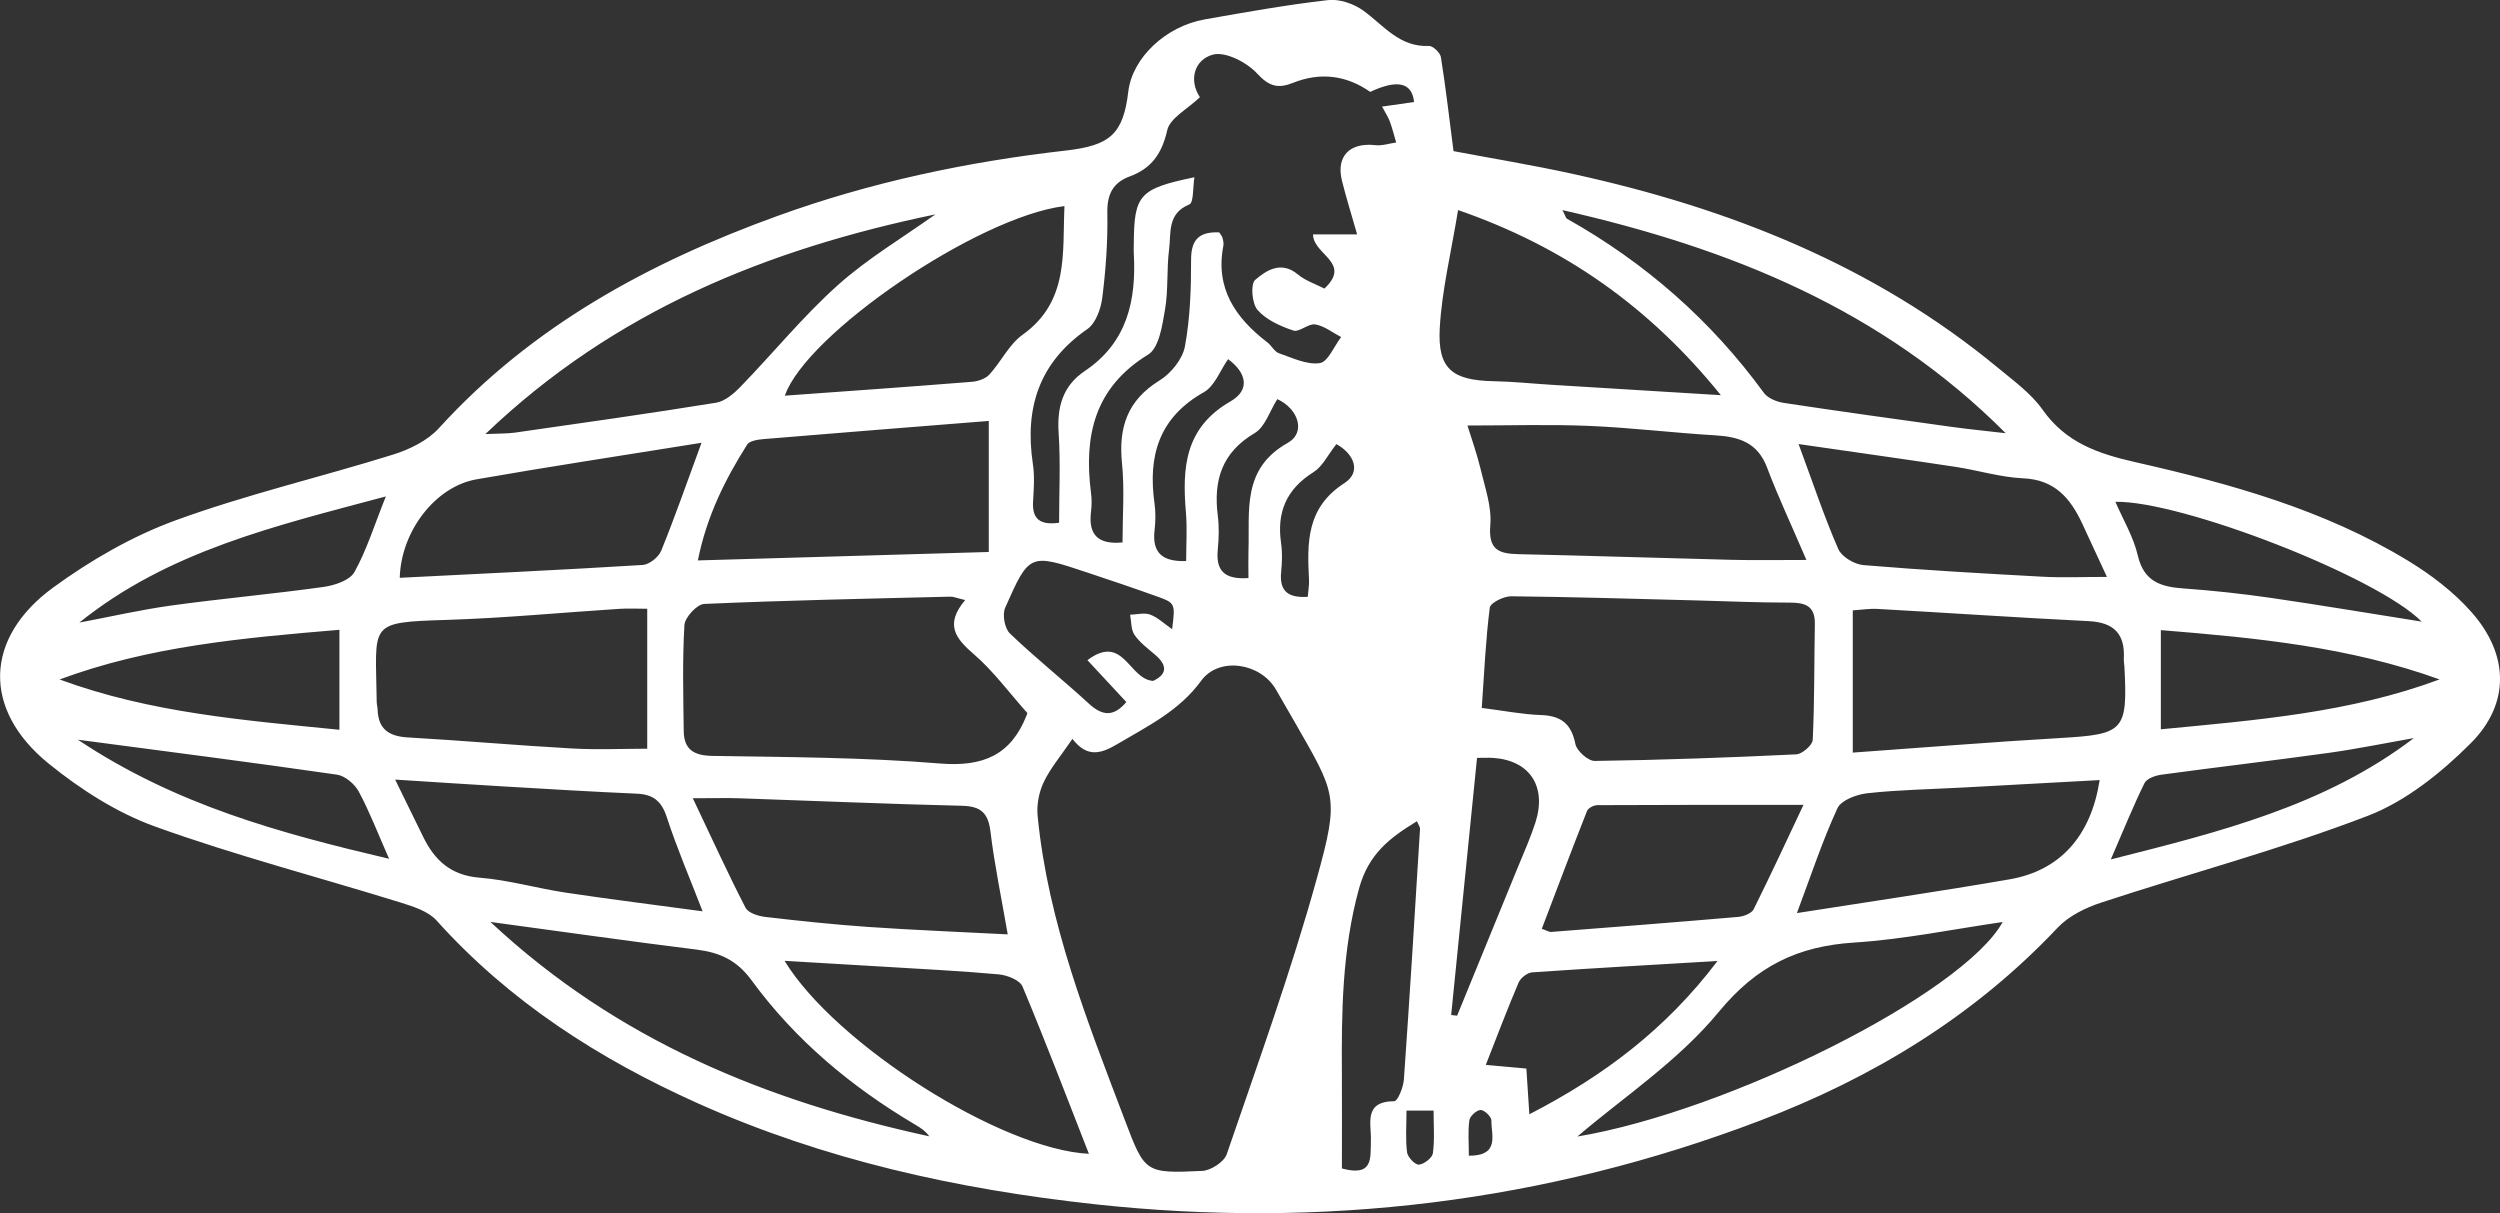 <svg xmlns="http://www.w3.org/2000/svg" viewBox="0 0 470.66 228.43"><rect x="0" y="0" width="470.66" height="228.43" fill="#333333" stroke="none"/><defs><style>.d{fill:#fff;}</style></defs><g id="a"></g><g id="b"><g id="c"><path class="d" d="M273.63,28.45c6.95,1.32,14.78,2.6,22.52,4.3,29.3,6.42,56.66,17.18,80.06,36.55,2.95,2.44,6.19,4.79,8.35,7.85,4.37,6.19,10.41,8.26,17.46,9.86,17.84,4.05,35.52,8.93,51.35,18.57,4.35,2.65,8.59,5.88,11.94,9.68,7.04,7.97,7.3,17.22-.19,24.7-5.54,5.53-12.19,10.89-19.37,13.64-16.39,6.29-33.45,10.83-50.16,16.32-2.96,.97-6.13,2.53-8.22,4.74-15.77,16.73-34.88,28.28-56.14,36.36-40.42,15.37-82.2,20.38-125.17,15.69-25.8-2.82-50.9-8.33-74.69-19-18.58-8.33-35.43-19.12-49.18-34.41-1.59-1.77-4.43-2.65-6.86-3.41-15.38-4.77-31.01-8.83-46.13-14.28-7.2-2.6-14.08-7.01-20.07-11.88-12.45-10.11-12.13-23.61,.87-33.11,7.04-5.14,14.9-9.68,23.06-12.66,13.37-4.88,27.33-8.13,40.95-12.38,3.12-.97,6.49-2.63,8.63-4.98,17.54-19.27,39.61-31.21,63.69-39.93,17.59-6.38,35.8-10.22,54.36-12.33,8.34-.95,10.78-3.13,11.73-11.12,.75-6.28,6.98-12.26,14.4-13.57,7.71-1.36,15.43-2.74,23.19-3.63,2.14-.25,4.86,.68,6.65,1.98,3.85,2.79,6.81,6.91,12.36,6.65,.75-.03,2.12,1.28,2.25,2.12,.9,5.64,1.55,11.32,2.37,17.66Zm-71.73,110.65c-2.16,3.18-4.14,5.5-5.41,8.16-.9,1.89-1.35,4.29-1.14,6.37,1.95,20.05,9.33,38.57,16.39,57.17,3.8,10.01,3.8,10.14,14.6,9.64,1.63-.08,4.11-1.69,4.61-3.14,5.89-17.21,12.1-34.36,16.95-51.87,4.34-15.69,3.63-15.88-4.46-30.02-1.07-1.88-2.15-3.75-3.24-5.62-2.91-5-10.71-6.23-14.07-1.62-4.14,5.68-10.03,8.51-15.73,11.89-3.03,1.79-5.68,2.71-8.49-.95Zm-2.51-40.7c0-5.64,.29-11.3-.09-16.92-.32-4.89,.79-8.85,4.94-11.64,8.01-5.38,9.71-13.33,9.21-22.21-.03-.5,0-1,0-1.5,.04-9.49,.98-10.58,11.42-12.76-.32,1.91-.12,4.78-.97,5.12-4.18,1.72-3.41,5.37-3.8,8.44-.48,3.78-.13,7.68-.78,11.42-.51,2.96-1.12,7.15-3.16,8.4-10.17,6.24-12.13,15.35-10.76,26.09,.15,1.15,.14,2.34,0,3.49-.54,4.29,1.27,6.24,5.93,5.79,0-4.96,.4-9.99-.1-14.92-.68-6.75,1.03-11.85,7.08-15.58,2.15-1.32,4.33-4.02,4.77-6.41,.99-5.35,1.17-10.9,1.16-16.37,0-4.06,1.84-5.2,5.28-5.1,.3,.47,.56,.72,.63,1.02,.12,.48,.26,1.01,.17,1.48-1.58,8.06,2.28,13.62,8.29,18.23,.79,.6,1.31,1.74,2.16,2.03,2.53,.87,5.27,2.23,7.7,1.86,1.55-.23,2.69-3.18,4.02-4.9-1.62-.84-3.16-2.1-4.87-2.38-1.29-.22-3.02,1.52-4.13,1.15-2.44-.82-5.11-2.01-6.74-3.87-1.06-1.21-1.35-4.9-.44-5.67,2.08-1.78,4.88-3.65,8.04-1.02,1.45,1.21,3.39,1.83,4.99,2.66,5.24-4.9-2.14-6.36-2.14-10.2h8.3c-1.07-3.77-2.07-6.92-2.86-10.12-1.14-4.59,1.48-7.23,6.27-6.68,1.28,.15,2.63-.32,3.94-.5-.39-1.32-.72-2.67-1.2-3.97-.32-.87-.86-1.66-1.46-2.79,2.31-.33,4.18-.6,6.03-.86q-.57-5.52-8.26-1.91c-4.5-3.15-9.41-3.75-14.54-1.7-2.81,1.12-4.49,.69-6.75-1.76-1.94-2.11-5.99-4.2-8.35-3.55-3.48,.96-4.56,4.82-2.42,8.01-2.36,2.26-5.63,3.92-6.15,6.21-1,4.4-2.95,7.19-7.05,8.7-3.22,1.19-4.3,3.41-4.23,6.92,.1,5.3-.29,10.65-.95,15.92-.26,2.09-1.24,4.82-2.82,5.91-9.12,6.31-11.83,14.9-10.24,25.44,.34,2.28,.17,4.66,.03,6.99-.2,3.3,1.27,4.54,4.91,4.02Zm-17.68,14.57c-1.58-.37-2.2-.66-2.81-.64-15.45,.38-30.9,.69-46.33,1.37-1.35,.06-3.63,2.52-3.72,3.98-.39,6.62-.21,13.28-.13,19.92,.04,3.49,1.86,4.65,5.41,4.71,14.29,.23,28.62,.27,42.84,1.43,8.1,.66,13.37-1.58,16.31-9.09,.17-.45,.31-.91,.14-.4-3.55-3.98-6.43-7.94-10.05-11.06-3.44-2.97-5.58-5.58-1.67-10.21Zm97.25,20.31c4.31,.54,7.73,1.23,11.17,1.34,3.79,.13,5.7,1.66,6.46,5.46,.26,1.3,2.4,3.2,3.65,3.18,12.64-.18,25.28-.63,37.91-1.24,1.13-.05,3.07-1.73,3.12-2.72,.35-7.27,.27-14.56,.4-21.84,.06-3.43-1.86-4.02-4.79-4.01-5.82,.01-11.64-.26-17.47-.41-11.64-.3-23.28-.66-34.92-.78-1.39-.01-3.9,1.23-4.02,2.14-.77,6.07-1.04,12.21-1.51,18.89Zm61.12-27.86c-2.81-6.55-5.33-11.91-7.42-17.43-1.77-4.67-5.27-5.76-9.71-6.03-7.95-.47-15.87-1.45-23.81-1.78-7.52-.31-15.07-.07-22.87-.07,.76,2.48,1.78,5.28,2.46,8.15,.83,3.51,2.14,7.15,1.84,10.62-.39,4.57,1.53,5.37,5.27,5.45,13.45,.29,26.89,.74,40.34,1.07,4.13,.1,8.26,.02,13.9,.02Zm-153.94-26.17c-14.54,1.16-28.43,2.25-42.32,3.41-1.1,.09-2.7,.31-3.16,1.04-4.14,6.56-7.6,13.44-9.28,21.81,18.74-.54,36.74-1.07,54.77-1.59v-24.67Zm162.67,62.44c13.35-.95,26.23-2,39.13-2.75,11.94-.7,12.64-1.33,12.01-13.45-.03-.5-.14-1-.11-1.49,.25-4.67-1.88-6.83-6.61-7.06-13.25-.66-26.49-1.56-39.74-2.3-1.58-.09-3.18,.18-4.68,.27v26.78Zm-226.96-.74v-26.34c-1.76,0-3.55-.1-5.33,.02-10.76,.69-21.5,1.73-32.26,2.07-15.19,.48-13.51,.5-13.34,15.41,0,.49,.16,.99,.17,1.48,.12,3.75,2.2,5.05,5.77,5.25,10.27,.58,20.52,1.5,30.79,2.07,4.75,.27,9.53,.05,14.2,.05Zm67.87,34.96c-1.21-7-2.5-13.14-3.25-19.34-.43-3.54-1.81-4.78-5.36-4.87-13.95-.33-27.9-.94-41.85-1.41-2.42-.08-4.84-.01-8.83-.01,3.64,7.66,6.63,14.23,9.93,20.62,.5,.98,2.41,1.58,3.74,1.73,6.43,.75,12.88,1.43,19.33,1.88,8.56,.59,17.13,.93,26.28,1.4Zm-13.62-135.55c-31.45,6.54-60.33,18.04-84.72,41.36,2.66-.12,4.13-.07,5.56-.27,12.63-1.81,25.26-3.59,37.86-5.63,1.69-.27,3.39-1.74,4.66-3.06,6.12-6.31,11.71-13.19,18.23-19.04,5.62-5.04,12.24-8.96,18.42-13.37Zm118.05-.8c.57,1.09,.64,1.5,.87,1.63,14.71,8.27,27.1,19.12,37.06,32.78,.75,1.02,2.43,1.69,3.78,1.89,10.49,1.59,21,3.04,31.51,4.5,3.4,.47,6.82,.8,10.23,1.2-23.24-23.32-51.88-34.83-83.44-42Zm-19.65,0c-1.29,7.93-3.05,15.05-3.45,22.25-.42,7.68,2.39,9.81,10.19,9.96,3.65,.07,7.29,.46,10.94,.68,10.31,.64,20.63,1.27,31.8,1.95-13.39-16.55-29.33-27.88-49.48-34.85Zm-69.5,177.66c-4.18-10.68-8.17-21.16-12.5-31.5-.5-1.2-2.87-2.13-4.46-2.28-7.28-.66-14.59-1.01-21.89-1.46-6-.37-11.99-.71-18.45-1.09,9.62,15.77,40.9,35.56,57.31,36.33Zm91.97-3.25c28.37-4.76,72.49-26.78,80.07-40.39-9.27,1.34-18.58,3.27-27.96,3.87-10.65,.68-18.39,4.42-25.51,13.07-7.66,9.3-18.19,16.23-26.59,23.44Zm-204.64-40.4c23.99,22.41,52.14,33.74,82.62,40.36-.7-.99-1.62-1.59-2.57-2.15-12.04-7.11-22.64-15.94-30.9-27.24-2.76-3.77-5.98-5.22-10.31-5.76-12.52-1.55-25.01-3.34-38.85-5.21ZM200.39,38.8c-16.31,2-48.62,24.05-52.63,35.69,11.75-.85,23.49-1.67,35.22-2.61,1.14-.09,2.55-.57,3.29-1.37,2.2-2.4,3.69-5.66,6.25-7.49,8.77-6.29,7.47-15.35,7.88-24.22Zm-68.31,44.56c-14.58,2.35-28.5,4.45-42.37,6.88-7.82,1.37-14.23,9.86-14.45,18.54,15.26-.77,30.51-1.48,45.75-2.42,1.24-.08,2.98-1.48,3.47-2.68,2.56-6.28,4.79-12.7,7.59-20.32Zm206.53,.25c2.74,7.4,4.83,13.71,7.48,19.77,.64,1.46,3.04,2.87,4.74,3.01,11.26,.94,22.54,1.58,33.83,2.19,3.72,.2,7.46,.03,12,.03-1.76-3.79-3.2-6.92-4.66-10.05-2.22-4.75-5.15-8.25-11.09-8.51-4.28-.19-8.5-1.51-12.77-2.16-9.65-1.46-19.32-2.81-29.53-4.29Zm-.32,88.29c13.6-2.14,26.84-4.07,40.02-6.35,9.56-1.65,15.34-8.16,16.98-18.69-8.68,.47-17.27,.95-25.86,1.41-5.96,.32-11.95,.42-17.88,1.07-2.01,.22-4.93,1.31-5.63,2.83-2.83,6.14-4.95,12.59-7.63,19.74Zm-206.01-.32c-2.46-6.36-4.87-11.98-6.76-17.77-.99-3.02-2.57-4.25-5.62-4.39-8.29-.36-16.57-.86-24.86-1.35-6.52-.38-13.04-.82-20.65-1.3,2.12,4.32,3.71,7.56,5.29,10.8,2.18,4.45,5.24,7.24,10.63,7.67,5.44,.43,10.77,2,16.19,2.81,8.45,1.27,16.92,2.32,25.78,3.52Zm157.98,3.28c.89,.3,1.35,.62,1.78,.59,11.74-.91,23.48-1.82,35.21-2.83,1.03-.09,2.51-.66,2.9-1.44,3.27-6.56,6.34-13.22,9.38-19.65-13.69,0-26.25-.02-38.81,.05-.67,0-1.73,.55-1.94,1.1-2.9,7.34-5.67,14.72-8.52,22.19Zm-37.63,45.12c6.02,1.64,5.34-2.06,5.46-5.22,.12-3.18-1.48-7.4,4.4-7.44,.64,0,1.7-2.6,1.81-4.05,1.11-15.73,2.07-31.47,3.04-47.21,.02-.39-.31-.8-.58-1.45-5.16,3.14-9.13,6.18-10.91,12.69-3.19,11.62-3.3,23.26-3.22,35.04,.04,5.94,0,11.87,0,17.65ZM63.9,118.57c-18.24,1.53-35.83,3.09-52.68,9.35,17.09,6.3,34.79,7.68,52.68,9.47v-18.82Zm224.02,91.21c13.95-7.19,25.73-16.03,35.42-28.86-12.34,.73-23.62,1.36-34.89,2.14-.91,.06-2.18,1.05-2.55,1.92-2.14,5-4.05,10.1-6.18,15.5,2.85,.26,5.11,.46,7.64,.69,.18,2.82,.35,5.38,.56,8.6Zm118.89-91.16v18.68c17.91-1.72,35.56-3.1,52.47-9.39-16.88-6.1-34.34-7.82-52.47-9.28Zm49.11-1.58c-8.36-8.49-45.31-22.81-57.67-22.57,1.47,3.4,3.41,6.62,4.22,10.11,1.15,4.96,4.39,5.91,8.68,6.21,5.45,.39,10.89,.98,16.3,1.76,9.29,1.35,18.56,2.91,28.47,4.48Zm-440.98,.17c5.78-1.09,11.54-2.42,17.36-3.22,9.51-1.31,19.09-2.16,28.6-3.49,2.08-.29,4.95-1.23,5.82-2.79,2.31-4.14,3.73-8.78,5.92-14.25-20.75,5.55-40.91,10.24-57.69,23.74Zm202.18,10.98c2.15-1.05,3.05-2.57,.42-4.86-1.38-1.2-2.92-2.31-3.94-3.78-.69-.99-.59-2.53-.84-3.82,1.27-.04,2.69-.43,3.79-.02,1.45,.55,2.66,1.73,4.12,2.75,.6-4.87,.63-4.93-2.98-6.22-4.35-1.56-8.74-3.04-13.13-4.5-10.69-3.56-10.79-3.59-15.32,6.67-.57,1.28-.11,3.9,.89,4.85,4.78,4.59,9.99,8.73,14.88,13.22,2.57,2.36,4.68,2.47,7.04-.31-2.39-2.57-4.71-5.07-7.33-7.89,6.85-5.11,7.78,3.67,12.41,3.91ZM14.67,139.27c18.45,12.29,38.02,17.57,58.58,22.41-2.14-4.85-3.68-8.89-5.71-12.66-.77-1.42-2.58-2.96-4.1-3.18-15.71-2.27-31.46-4.29-48.77-6.58Zm439.78-.32c-5.34,.94-10.67,2.04-16.04,2.79-10.5,1.46-21.02,2.68-31.52,4.11-1.14,.15-2.75,.74-3.17,1.6-2.16,4.41-4,8.98-6.33,14.35,20.52-5.19,40.29-10.07,57.06-22.85Zm-181.25,52.14l1.12,.13c3.82-9.34,7.65-18.69,11.47-28.03,1.13-2.76,2.36-5.49,3.27-8.33,2.2-6.84-1.11-11.76-8.05-12.18-.8-.05-1.61,0-2.94,0-1.63,16.21-3.25,32.32-4.87,48.42Zm-42-123.47c-1.49,2.12-2.52,5.07-4.56,6.22-8.5,4.79-10.55,12.04-9.28,20.99,.23,1.63,.19,3.35,0,4.99-.51,4.38,1.62,5.96,5.95,5.8,0-3.13,.21-6.13-.04-9.1-.72-8.42-.26-15.98,8.4-20.96,3.75-2.16,3-5.4-.47-7.95Zm3.84,41.21c0-1.83-.05-3.47,0-5.1,.26-7.55-1.31-15.46,7.39-20.35,3.53-1.98,1.95-6.47-1.96-8.24-1.42,2.23-2.29,5.23-4.25,6.39-6.19,3.66-7.79,8.88-6.96,15.51,.27,2.12,.21,4.32,0,6.46-.36,3.75,1.05,5.66,5.76,5.33Zm16.55-25.22c-1.63,2.07-2.61,4.21-4.28,5.26-5.11,3.19-6.98,7.54-6.13,13.37,.26,1.78,.19,3.65,.01,5.46-.36,3.74,1.46,4.88,5.01,4.66,.1-1.23,.29-2.21,.24-3.18-.36-7.01-.53-13.6,6.68-18.24,3.23-2.08,1.79-5.52-1.53-7.33Zm13.2,125.46c0,2.96-.21,5.46,.11,7.89,.12,.9,1.52,2.36,2.22,2.3,.98-.08,2.52-1.27,2.64-2.15,.35-2.57,.13-5.21,.13-8.03h-5.09Zm11.74,8.51c5.93,.02,4.18-3.98,4.25-6.62,.02-.7-1.3-1.98-2.03-1.99-.73,0-2.01,1.14-2.12,1.92-.3,2.07-.1,4.22-.1,6.69Z"></path></g></g></svg>